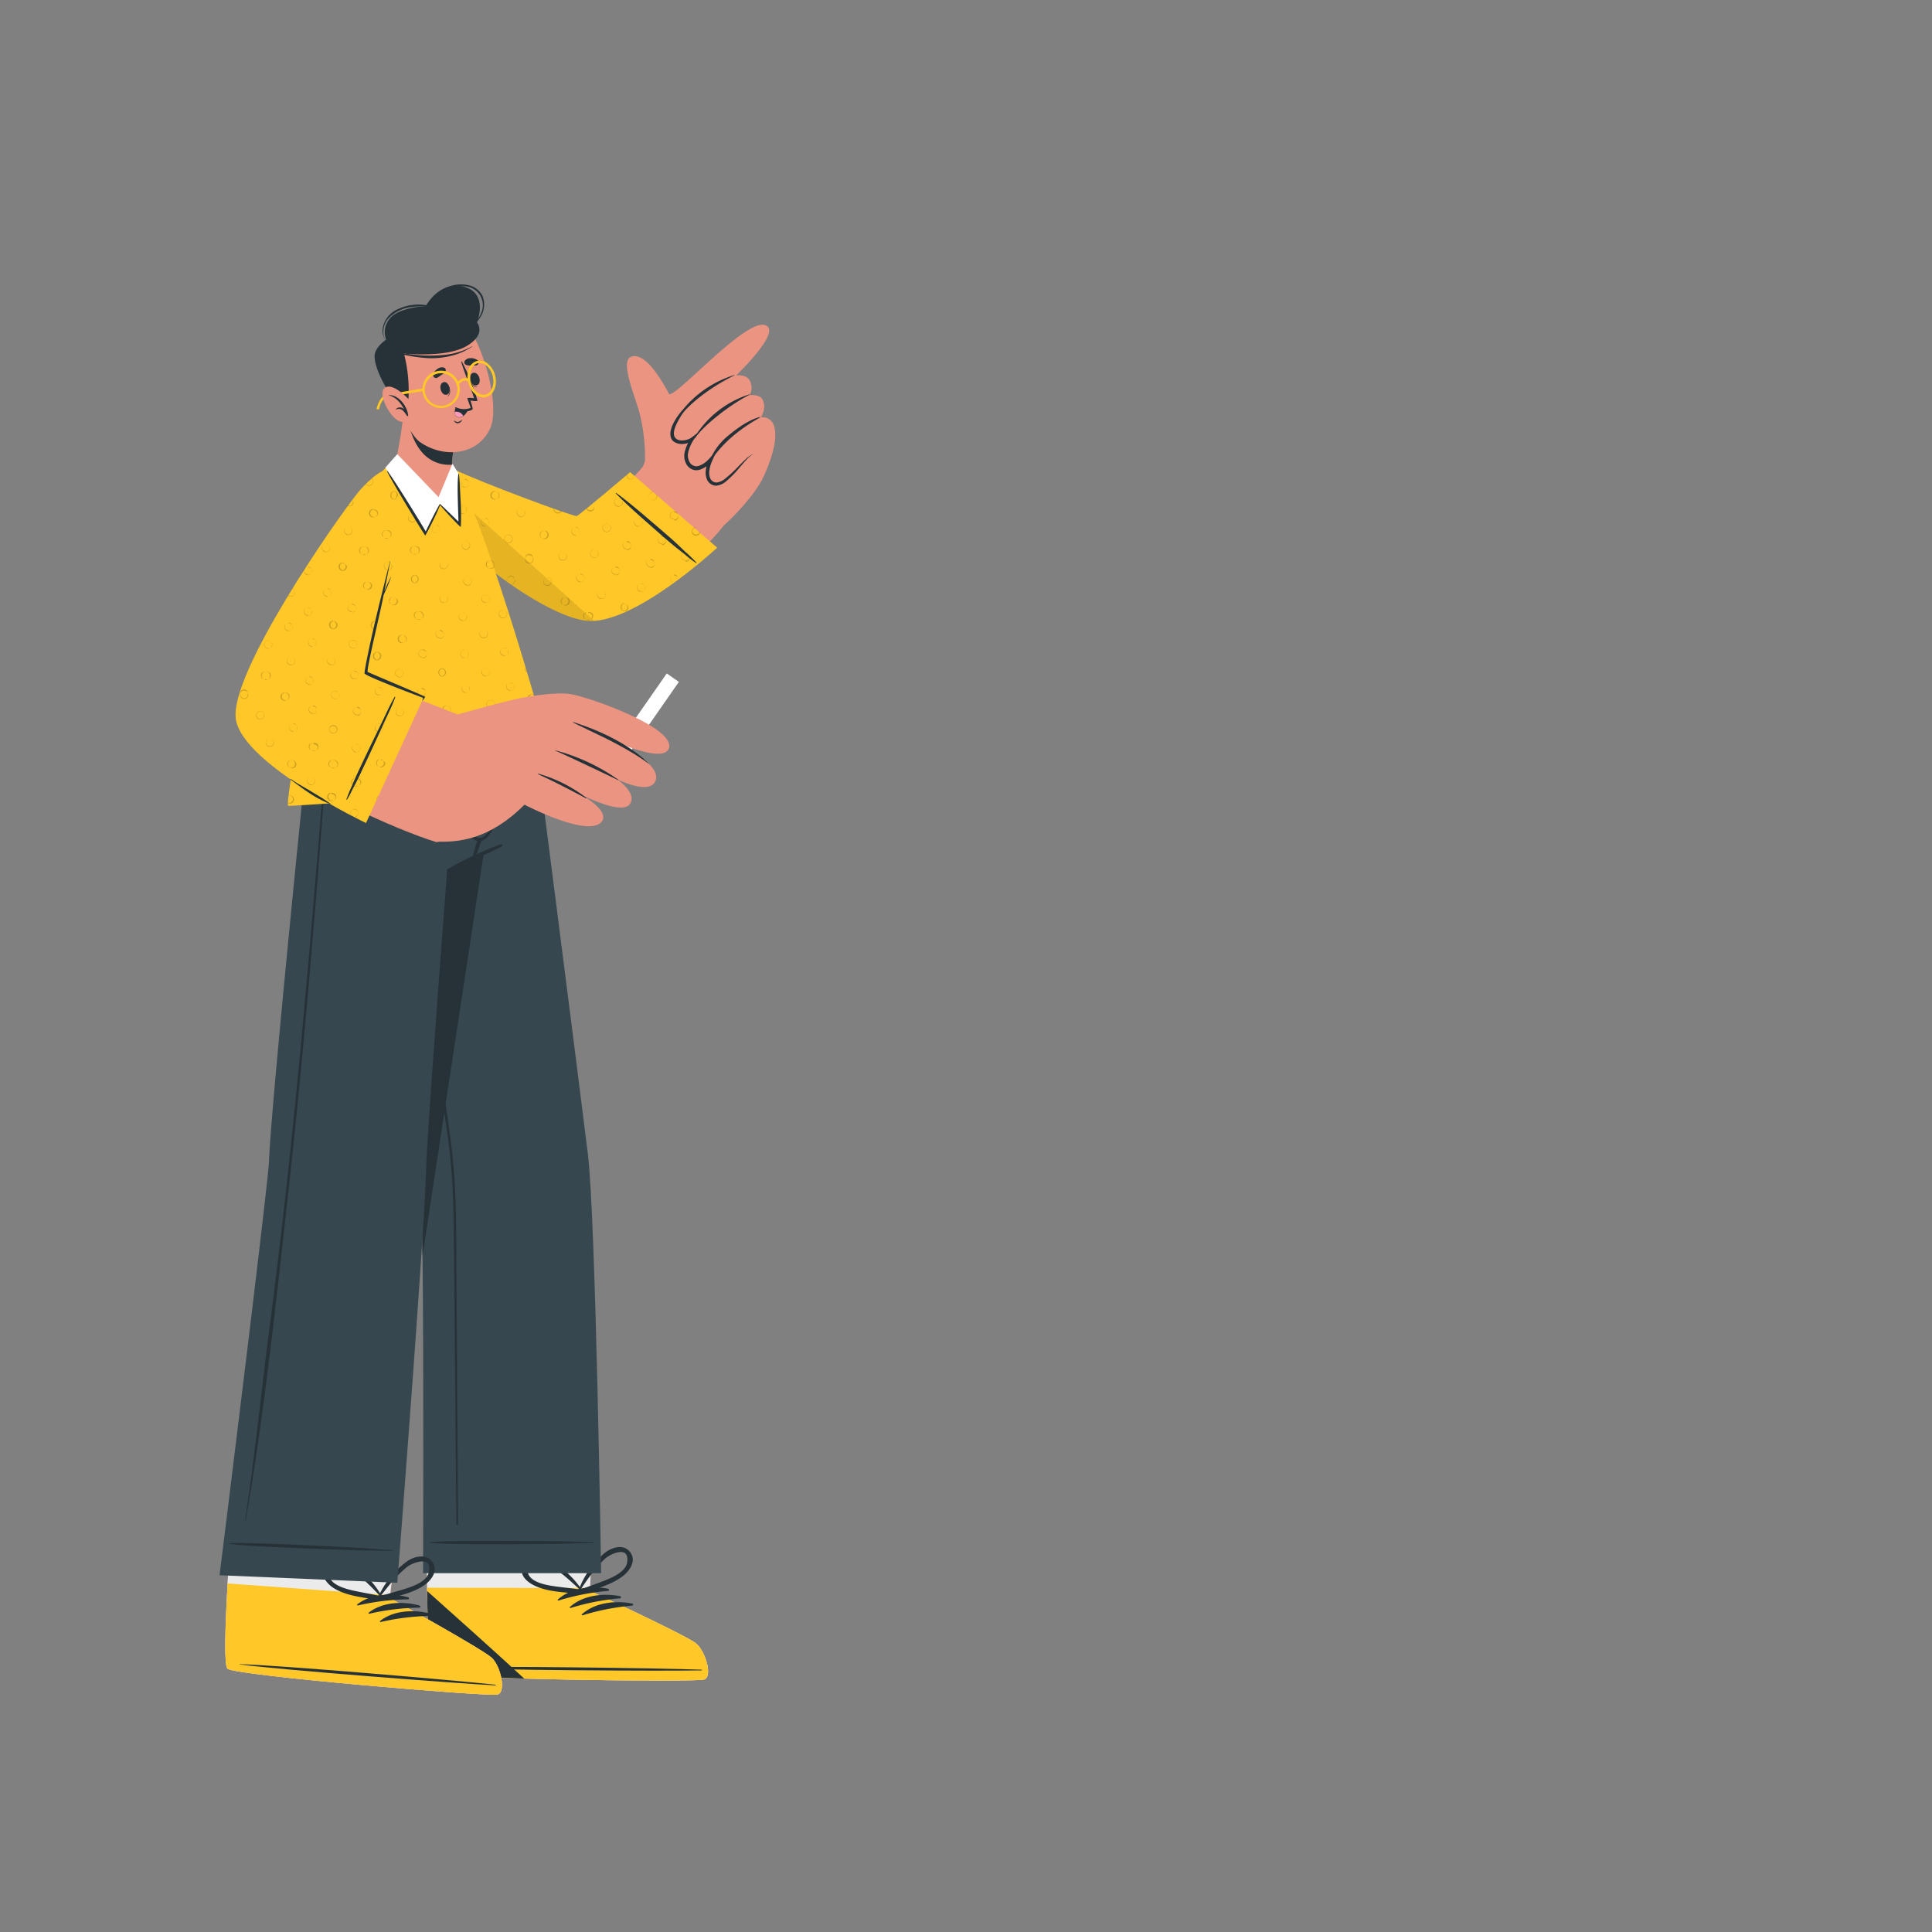 <?xml version="1.0" encoding="UTF-8"?> <svg xmlns="http://www.w3.org/2000/svg" viewBox="0 0 500 500"><rect x="0" y="0" width="500" height="500" fill="#808080" stroke="none"/> <g id="freepik--character-1--inject-3"> <path d="M182.22,434.66c-2.29.74-67.66-.11-70.12-1.72-.95-.6-1.38-10.13-1.57-21.66,0-.12,0-.24,0-.36,0-2.38-.07-4.83-.08-7.31,0-.34,0-.68,0-1-.09-16.64.17-33.91.17-33.91l43.73.44L153,402.71l0,1.33L152.7,411l0,.72s24.88,11.51,27.4,13.57S184.51,433.93,182.22,434.66Z" style="fill:#eb9481"></path> <path d="M182.22,434.66c-2.29.74-67.66-.11-70.12-1.72-.95-.6-1.38-10.13-1.57-21.66,0-.12,0-.24,0-.36,0-2.38-.07-4.83-.08-7.31,0-.34,0-.68,0-1l42.58.12,0,1.33L152.7,411l0,.72s24.88,11.51,27.4,13.57S184.51,433.93,182.22,434.66Z" style="fill:#ebebeb"></path> <path d="M182.22,434.66c-1.42.46-26.74.31-46.56-.25-12.38-.34-22.61-.85-23.56-1.47s-1.37-9.86-1.56-21.18c0-.16,0-.32,0-.48s0-.25,0-.37l42.17.08,0,.72s24.88,11.51,27.4,13.57S184.51,433.93,182.22,434.66Z" style="fill:#FFC727"></path> <path d="M181.51,432.11c-11-.41-55.48-1-66.4-.61-.09,0-.09.07,0,.07,10.91.65,55.38.92,66.4.73C181.74,432.29,181.75,432.12,181.51,432.11Z" style="fill:#263238"></path> <path d="M157.39,411.17c-4.32-.86-9.63-.27-13,2.78-.13.12,0,.3.18.26a61.06,61.06,0,0,1,12.79-2.49A.28.28,0,0,0,157.39,411.17Z" style="fill:#263238"></path> <path d="M160.5,413.1c-4.33-.87-9.64-.27-13,2.78-.13.12,0,.3.18.26a60.33,60.33,0,0,1,12.78-2.49A.28.28,0,0,0,160.5,413.1Z" style="fill:#263238"></path> <path d="M163.6,415c-4.32-.87-9.63-.27-13,2.77-.13.12,0,.3.18.26a61.71,61.71,0,0,1,12.79-2.49A.27.27,0,0,0,163.6,415Z" style="fill:#263238"></path> <path d="M163.15,401.79c-1.67-2.37-4.86-1.36-6.69.14a23.11,23.11,0,0,0-6.8,9.85.11.11,0,0,0,.1.15c0,.33.3.69.67.56,3.6-1.28,7.6-2.21,10.7-4.55C162.94,406.57,164.74,404,163.15,401.79Zm-7.66,7.64c-1.76.67-3.53,1.25-5.26,2a66.75,66.75,0,0,1,4.1-5.66,24.53,24.53,0,0,1,2.33-2.45c1.3-1.16,6.44-3.59,5.62,1.15C161.82,407.08,157.58,408.63,155.49,409.43Z" style="fill:#263238"></path> <path d="M138.65,410.5c3.56,1.57,7.66,1.55,11.46,2a.55.55,0,0,0,.53-.7.11.11,0,0,0,.06-.17,23.2,23.2,0,0,0-8.89-8c-2.12-1-5.46-1.29-6.54,1.4S136.58,409.59,138.65,410.5Zm-1.92-3.11c-1.89-4.43,3.67-3.25,5.21-2.42a25.93,25.93,0,0,1,2.83,1.85c1.89,1.38,3.55,3,5.29,4.56-1.85-.32-3.71-.47-5.57-.72C142.27,410.36,137.78,409.83,136.73,407.39Z" style="fill:#263238"></path> <path d="M135.66,434.41c-12.38-.34-22.61-.85-23.56-1.47s-1.37-9.86-1.56-21.18C115.62,416.29,128.23,427.54,135.66,434.41Z" style="fill:#263238"></path> <path d="M97.19,180.4S107,290.84,108.6,299.27c.37,1.92.6,12.36.75,25.78.34,29.28.14,82.08.14,82.08h46.08s-1.37-91.49-3.41-108.33-15.08-118.4-15.08-118.4Z" style="fill:#37474f"></path> <path d="M153.48,399.11c-7.19-.15-5.12-.21-12.31-.28-3.52,0-26.64-.24-29.93.31a.07.07,0,0,0,0,.14c3.29.55,26.41.35,29.93.31,7.19-.07,5.12-.12,12.31-.27A.11.11,0,1,0,153.48,399.11Z" style="fill:#263238"></path> <path d="M118.24,346.8q-.08-10-.14-20c0-6.48,0-13-.35-19.42-.62-13.1-3.28-26-5.17-38.92s-3.47-26-4.89-39c-1.6-14.6-3-29.21-4.52-43.82,0-.1-.16-.1-.15,0,2.17,26.09,4.59,52.16,8.2,78.09q1.35,9.67,2.94,19.31c1.08,6.5,2.15,13,2.66,19.58s.58,12.9.65,19.35q.11,10,.2,20c.14,14.83.29,37.66.43,52.5,0,.29.45.27.45,0C118.45,381.27,118.35,360,118.24,346.8Z" style="fill:#263238"></path> <path d="M87.48,180.4S107,290.84,108.6,299.27c.37,1.92.6,12.36.75,25.78v0l22-144.69Z" style="fill:#263238"></path> <path d="M128.72,438.56c-2.34.57-67.48-4.9-69.83-6.69-.9-.66-.66-10.2,0-21.72,0-.12,0-.24,0-.36.13-2.37.27-4.81.44-7.29,0-.34,0-.68.06-1C60.47,384.87,62,367.67,62,367.67l43.59,3.53-3.69,33.42-.15,1.32-.75,6.92-.08.71s24,13.25,26.37,15.48S131.06,438,128.72,438.56Z" style="fill:#eb9481"></path> <path d="M128.72,438.56c-2.34.57-67.48-4.9-69.83-6.69-.9-.66-.66-10.2,0-21.72,0-.12,0-.24,0-.36.13-2.37.27-4.81.44-7.29,0-.34,0-.68.06-1l42.47,3.14-.15,1.32-.75,6.92-.08.71s24,13.25,26.37,15.48S131.06,438,128.72,438.56Z" style="fill:#ebebeb"></path> <path d="M128.72,438.56c-2.34.57-67.48-4.9-69.83-6.69-.9-.66-.66-10.2,0-21.72,0-.12,0-.24,0-.36L101,412.86l-.08.71s24,13.25,26.37,15.48S131.06,438,128.72,438.56Z" style="fill:#FFC727"></path> <path d="M128.19,436c-11-1.2-55.27-5-66.19-5.32-.09,0-.09.06,0,.07,10.83,1.42,55.17,4.84,66.18,5.43C128.41,436.16,128.42,436,128.19,436Z" style="fill:#263238"></path> <path d="M105.61,413.37c-4.25-1.17-9.59-.95-13.15,1.85-.14.11,0,.3.16.27a61.14,61.14,0,0,1,12.93-1.58A.27.27,0,0,0,105.61,413.37Z" style="fill:#263238"></path> <path d="M108.57,415.51c-4.25-1.17-9.59-.95-13.15,1.85-.14.11,0,.3.16.27a61.13,61.13,0,0,1,12.93-1.57A.28.28,0,0,0,108.57,415.51Z" style="fill:#263238"></path> <path d="M111.54,417.65c-4.26-1.17-9.6-.95-13.16,1.85-.14.11,0,.31.16.27a61.13,61.13,0,0,1,12.93-1.57A.28.28,0,0,0,111.54,417.65Z" style="fill:#263238"></path> <path d="M112,404.42c-1.5-2.48-4.75-1.7-6.68-.33a23.09,23.09,0,0,0-7.48,9.33.11.11,0,0,0,.08.17.55.55,0,0,0,.64.6c3.68-1,7.74-1.66,11-3.78C111.47,409.17,113.44,406.76,112,404.42Zm-8.18,7.08c-1.8.54-3.61,1-5.39,1.61,1.47-1.82,2.85-3.69,4.49-5.36a25.7,25.7,0,0,1,2.5-2.28c1.38-1.06,6.68-3.12,5.52,1.55C110.32,409.6,106,410.84,103.84,411.5Z" style="fill:#263238"></path> <path d="M87,411.37c3.43,1.82,7.53,2.09,11.29,2.77a.53.53,0,0,0,.57-.65.12.12,0,0,0,.08-.17,23.22,23.22,0,0,0-8.3-8.63c-2-1.18-5.36-1.67-6.63.94C82.78,408.09,85,410.31,87,411.37Zm-1.69-3.24c-1.58-4.56,3.88-3,5.36-2.05a26.52,26.52,0,0,1,2.69,2.05,69.9,69.9,0,0,1,5,4.93c-1.83-.45-3.67-.74-5.51-1.12C90.58,411.48,86.15,410.64,85.28,408.13Z" style="fill:#263238"></path> <path d="M102.82,409.62l-46-1.95s12.57-101,12.8-107.22c.6-16.11,11.31-120.09,11.31-120.09h56.22s-3.55,24-9.61,39.22A71.13,71.13,0,0,0,115.74,225s-5.26,68.77-5.46,77.35C109.89,319.25,102.82,409.62,102.82,409.62Z" style="fill:#37474f"></path> <path d="M101.6,401.19c-7.18-.46-5.11-.43-12.29-.8-3.52-.19-26.61-1.37-29.92-1-.07,0-.08.13,0,.14,3.26.69,26.37,1.47,29.88,1.58,7.19.24,5.13.09,12.32.25A.11.11,0,0,0,101.6,401.19Z" style="fill:#263238"></path> <path d="M85,186.52c-2.09,26.19-4.23,52.38-6.63,78.54s-5.21,52.48-8.64,78.62c-1.91,14.61-4,35.18-6.3,49.73,0,.1.13.14.15,0,4.64-25.86,8.05-57.94,10.95-84.05s5.27-52.27,7.39-78.44c1.19-14.81,2.27-29.63,3.41-44.44C85.36,186.31,85,186.31,85,186.52Z" style="fill:#263238"></path> <path d="M129.51,218.54A87.83,87.83,0,0,0,115.74,225a.15.15,0,0,0,.13.28c4.64-2,9.37-3.89,13.89-6.14A.3.3,0,0,0,129.51,218.54Z" style="fill:#263238"></path> <path d="M131,186.71c0-.16-.3-.19-.3,0,0,5.51-.31,10.35-.77,15.5-.22,2.39-2.14,15.59-6.28,14.63-.7-.16-1-.85-1.16-1.89a16.52,16.52,0,0,1,.55-4.05c.46-2.77.83-5.54,1.07-8.33a76.21,76.21,0,0,0-.17-15.62.14.14,0,0,0-.27,0,142.68,142.68,0,0,1-1.26,21.57c-.52,3.43-2.25,8.6,1.34,9.13s6-8.12,6.47-10.49A79,79,0,0,0,131,186.71Z" style="fill:#263238"></path> <path d="M123.75,217.17a22.14,22.14,0,0,0-.94,2.74,6.45,6.45,0,0,0-.38,2.25c0,.14.21.16.28.06a7.83,7.83,0,0,0,1-2.19c.31-.85.65-1.69.94-2.54A.46.46,0,0,0,123.75,217.17Z" style="fill:#263238"></path> <path d="M105,191a7.53,7.53,0,0,0-.18-1.71.08.08,0,0,0-.16,0,6.68,6.68,0,0,0-.2,1.48c-.06.57-.13,1.14-.19,1.71a27.4,27.4,0,0,1-.61,3.45,12.27,12.27,0,0,1-3.16,5.68,16.48,16.48,0,0,1-5.35,3.52,59.08,59.08,0,0,1-6.87,2,.09.09,0,0,0,0,.17,19.75,19.75,0,0,0,7.43-1.46,15.85,15.85,0,0,0,5.58-3.56,12.42,12.42,0,0,0,3.26-5.85A17.53,17.53,0,0,0,105,193,15.7,15.7,0,0,0,105,191Z" style="fill:#263238"></path> <path d="M115,135.72c14.72,15.15,33.07,25.08,41.6,23.23,6.65-1.44,29.87-16.68,35.6-31.11,1.27-3.19-23.63-10.19-25-8.18-4,5.9-17.19,15.1-18.32,14.75-1.49-.46-18.2-7-31.35-12.39C101.68,115.46,106.94,127.43,115,135.72Z" style="fill:#eb9481"></path> <path d="M197.65,123.23c-2.19,5.15-10.8,13.92-13.69,15.24s-18.3-12.81-18-16.06,9-20,14-22.72S199.92,117.89,197.65,123.23Z" style="fill:#eb9481"></path> <path d="M166.92,119.29a46.41,46.41,0,0,0-1.68-13.39c-1.62-5.15-4.62-12.6-1.88-13.58,5.61-2,13.06,16.59,13.06,16.59s2,8.73-3.41,11.21A5.89,5.89,0,0,1,166.92,119.29Z" style="fill:#eb9481"></path> <path d="M173.06,105.4c1.8,2.36,3.64.76,3.64.76s-3.88,4.25-2.28,7.11,5.35,0,5.62-.2c-.2.22-3.67,4.22-1.76,6.93s5.32-.62,5.53-.84c-.12.28-1.71,3.93.2,5.66,3.29,3,7.62-6.26,11.05-7.34,0,0,2.48,5.6,2.59,5.75,0,0,4.3-8.7,2.59-13.23a3.1,3.1,0,0,0-3.31-2s1.69-2.65.26-4.83c-.74-1.11-3.18-.93-3.18-.93a3.88,3.88,0,0,0-.13-4c-1.11-1.48-3.39-1.06-3.39-1.06s10.51-10,8.26-12.56c-3.88-4.37-23,17.59-25.58,17.43C171.89,101.91,172.28,104.37,173.06,105.4Z" style="fill:#eb9481"></path> <path d="M190.12,97.12s0-.1,0-.08a27.65,27.65,0,0,0-13.58,9.22c-.1.14-.15,1,0,.82C179.73,103.29,185,99.64,190.12,97.12Z" style="fill:#263238"></path> <path d="M194.06,102.14c.05,0,0-.12-.05-.1a25.85,25.85,0,0,0-14.19,11c-.11.19,0,.46.12.26C182.32,109.84,189.43,104.39,194.06,102.14Z" style="fill:#263238"></path> <path d="M183.72,119.62c3.24-5.09,7.79-8.63,13-11.59.07,0,0-.13-.06-.12-2.93.76-6,3-8.32,4.94a15.92,15.92,0,0,0-4.78,6.65C183.5,119.61,183.65,119.73,183.72,119.62Z" style="fill:#263238"></path> <path d="M176.6,106.16c-.13.17.53.16.41.33-1.32,1.91-3.52,5.44-2.21,6.86,1,1.14,3.31.52,4.09-.06l1.94-1.46-1.32,2a10.09,10.09,0,0,0-1.32,2.94,3.54,3.54,0,0,0,.32,2.89,2,2,0,0,0,2.4.89,6.29,6.29,0,0,0,2.54-1.75l2-2.11-1.16,2.62a9.45,9.45,0,0,0-.68,2.29,3.88,3.88,0,0,0,.2,2.21,1.84,1.84,0,0,0,1.61,1.07,4.06,4.06,0,0,0,2.09-.88,32.4,32.4,0,0,0,3.67-3.39c.59-.6,1.19-1.2,1.81-1.77a6.11,6.11,0,0,1,2.11-1.41,6.42,6.42,0,0,0-1.94,1.57c-.58.61-1.12,1.26-1.67,1.9a27.38,27.38,0,0,1-3.57,3.66,4.67,4.67,0,0,1-2.47,1.13,2.59,2.59,0,0,1-2.43-1.48,4.68,4.68,0,0,1-.32-2.74,10.05,10.05,0,0,1,.71-2.56l.81.51a7.1,7.1,0,0,1-3,2.1,2.9,2.9,0,0,1-2,0,3.24,3.24,0,0,1-1.51-1.26,4.48,4.48,0,0,1-.4-3.66,10.88,10.88,0,0,1,1.5-3.22l.62.59c-1,.7-3.46,1.67-5.31.11C172,111.68,175.84,107,176.6,106.16Z" style="fill:#263238"></path> <path d="M163.08,122.19l22.52,19.55s-22.08,20.55-34.11,18.88-35.56-20.37-42.74-31.45c-6.22-9.59,1-11.37,8.5-7.79s31.26,12.4,32,12.17S163.08,122.19,163.08,122.19Z" style="fill:#FFC727"></path> <path d="M111.79,127.1a1.09,1.09,0,1,0,1.09,1.08A1.09,1.09,0,0,0,111.79,127.1Zm0,2.05a1,1,0,1,1,1-1A1,1,0,0,1,111.79,129.15Zm8.78,10.94a1.07,1.07,0,0,0-1.07,1l.11.09v0a1,1,0,1,1,1,1l.12.1h0a1.07,1.07,0,0,0,.9-1.06A1.09,1.09,0,0,0,120.57,140.09Zm-1-9.17a1.08,1.08,0,1,0,0,2.15,1.08,1.08,0,1,0,0-2.15Zm0,2a1,1,0,1,1,0-1.93,1,1,0,1,1,0,1.93Zm15.24-1.31a1.08,1.08,0,1,0,1.09,1.07A1.08,1.08,0,0,0,134.79,131.65Zm0,2a1,1,0,1,1,1-1A1,1,0,0,1,134.79,133.69Zm2.17,10a1.07,1.07,0,0,0-1.07,1.07A1.08,1.08,0,1,0,137,143.7Zm0,2a1,1,0,0,1-1-1,1,1,0,1,1,1.93,0A1,1,0,0,1,137,145.74Zm-11.45-11.5a1.08,1.08,0,1,0,1.07,1.08A1.08,1.08,0,0,0,125.51,134.24Zm0,2a1,1,0,1,1,1-1A1,1,0,0,1,125.51,136.29Zm1.48,8.86a1.07,1.07,0,0,0-1,1.48h0l.25.2a.91.91,0,0,1-.23-.62,1,1,0,0,1,1.93,0,1,1,0,0,1-1,1,.77.77,0,0,1-.37-.08,1.18,1.18,0,0,0,.21.18.44.44,0,0,0,.16,0,1.09,1.09,0,0,0,1.08-1.09A1.07,1.07,0,0,0,127,145.15Zm5.2,4.24a1.08,1.08,0,0,0-1.08,1.09h0a.38.38,0,0,1,.13.09.2.2,0,0,1,0-.1,1,1,0,1,1,1.93,0,1,1,0,0,1-.73.92l.12.09a1.08,1.08,0,0,0-.35-2.1Zm-11.9-25.23a1.08,1.08,0,1,0,1.07,1.07A1.07,1.07,0,0,0,120.29,124.16Zm0,2a1,1,0,1,1,1-1A1,1,0,0,1,120.29,126.2ZM106.58,122a.81.81,0,0,0,0,.11,1,1,0,0,1-.08,1.88.27.27,0,0,0,0,.12,1.07,1.07,0,0,0,.91-1.06A1.06,1.06,0,0,0,106.58,122Zm25,16.4a1.08,1.08,0,1,0,1.08,1.09A1.08,1.08,0,0,0,131.59,138.35Zm0,2.05a1,1,0,1,1,1-1A1,1,0,0,1,131.59,140.4Zm10.1,9a1.08,1.08,0,1,0,1.08,1.09A1.08,1.08,0,0,0,141.69,149.39Zm0,2a1,1,0,1,1,1-1A1,1,0,0,1,141.69,151.43Zm3.95-8.54a1.08,1.08,0,1,0,1.08,1.07A1.08,1.08,0,0,0,145.64,142.89Zm0,2a1,1,0,1,1,1-1A1,1,0,0,1,145.64,144.93Zm11.4-9.37a1.09,1.09,0,1,0,1.08,1.08A1.09,1.09,0,0,0,157,135.56Zm0,2.05a1,1,0,1,1,1-1A1,1,0,0,1,157,137.61Zm3-8.65a1.09,1.09,0,1,0,1.09,1.08A1.09,1.09,0,0,0,160.08,129Zm0,2a1,1,0,1,1,1-1A1,1,0,0,1,160.08,131Zm5.15,3.17a1.08,1.08,0,1,0,1.08,1.07A1.08,1.08,0,0,0,165.23,134.18Zm0,2a1,1,0,1,1,1-1A1,1,0,0,1,165.23,136.22Zm-1-13a.94.94,0,0,1-.94.85,1,1,0,0,1-1-1,.69.69,0,0,1,0-.25l-.15.13a.49.49,0,0,0,0,.12,1.08,1.08,0,0,0,2.14.21Zm5.83,5.06h0l-.15-.13a.91.91,0,0,1,.06.32,1,1,0,1,1-.78-.93l-.15-.14h0a1.08,1.08,0,1,0,1.07,1.07A.58.58,0,0,0,170.05,128.24Zm-23.63,26.39a1.08,1.08,0,1,0,1.08,1.08A1.07,1.07,0,0,0,146.42,154.63Zm0,2a1,1,0,1,1,0-1.93,1,1,0,0,1,0,1.93ZM128,127.1a1.09,1.09,0,1,0,1.08,1.08A1.08,1.08,0,0,0,128,127.1Zm0,2.05a1,1,0,0,1,0-1.94,1,1,0,1,1,0,1.94Zm12.93,8.18a1.08,1.08,0,1,0,1.07,1.08A1.09,1.09,0,0,0,140.94,137.33Zm0,2a1,1,0,1,1,0-1.94,1,1,0,0,1,0,1.94Zm12.86,2.91a1.08,1.08,0,1,0,1.08,1.08A1.09,1.09,0,0,0,153.8,142.29Zm0,2.05a1,1,0,1,1,1-1A1,1,0,0,1,153.8,144.34Zm1.8,8.55a1.08,1.08,0,0,0-1.07,1.09,1.07,1.07,0,0,0,1.07,1.07,1.08,1.08,0,1,0,0-2.16Zm0,2a1,1,0,1,1,1-1A1,1,0,0,1,155.6,154.93Zm10.33-3.85a1.08,1.08,0,1,0,1.08,1.08A1.08,1.08,0,0,0,165.93,151.08Zm0,2a1,1,0,1,1,1-1A1,1,0,0,1,165.93,153.12Zm-20.69-20.8a1,1,0,0,1-1.83-.41.65.65,0,0,1,0-.21l-.12,0a1,1,0,0,0,0,.25,1.07,1.07,0,0,0,1.07,1.07,1.09,1.09,0,0,0,1-.61Zm3.76,4.27a1.08,1.08,0,1,0,1.07,1.08A1.08,1.08,0,0,0,149,136.59Zm0,2a1,1,0,1,1,1-1A1,1,0,0,1,149,138.63Zm4.21-8.15a0,0,0,0,1,0,0l-.11.08a1,1,0,0,1,.65.91,1,1,0,0,1-1.91.11l-.1.09a1.06,1.06,0,0,0,1,.87,1.08,1.08,0,0,0,1.09-1.07A1.11,1.11,0,0,0,153.21,130.48Zm-3,18.16a1.08,1.08,0,1,0,1.07,1.07A1.08,1.08,0,0,0,150.2,148.64Zm0,2a1,1,0,1,1,1-1A1,1,0,0,1,150.2,150.68Zm11.39,5.6a1.09,1.09,0,0,0,0,2.17.38.38,0,0,0,.18,0h0a.85.85,0,0,0,.44-.2,1.13,1.13,0,0,0,.4-.85A1.08,1.08,0,0,0,161.59,156.28Zm0,2.05a1,1,0,0,1,0-1.94,1,1,0,0,1,0,1.94Zm-9.35.25a1.09,1.09,0,0,0-1.08,1.09,1.12,1.12,0,0,0,.62,1h0a1.42,1.42,0,0,0,.42.08.75.75,0,0,0,.26,0h0a1.06,1.06,0,0,0,.81-1A1.09,1.09,0,0,0,152.24,158.58Zm0,2a1,1,0,1,1,0-1.92,1,1,0,1,1,0,1.92Zm7.09-13.78a1.08,1.08,0,1,0,1.08,1.07A1.07,1.07,0,0,0,159.33,146.84Zm0,2a1,1,0,1,1,1-1A1,1,0,0,1,159.33,148.88Zm9-3.95a1.08,1.08,0,1,0,1.09,1.09A1.08,1.08,0,0,0,168.36,144.93Zm0,2a1,1,0,1,1,1-.95A1,1,0,0,1,168.36,147Zm-6.11-6.63a1.08,1.08,0,1,0,1.08,1.07A1.08,1.08,0,0,0,162.25,140.34Zm0,2a1,1,0,1,1,1-1A1,1,0,0,1,162.25,142.38Zm9.07-3.36a1.08,1.08,0,1,0,1.08,1.08A1.07,1.07,0,0,0,171.32,139Zm0,2a1,1,0,1,1,1-1A1,1,0,0,1,171.32,141.06Zm3.19,8a1.08,1.08,0,0,0-.46,2.05.32.32,0,0,0,.12-.08,1,1,0,1,1,1.3-.95l.11-.08A1.07,1.07,0,0,0,174.51,149Zm6.63-11.16a.13.13,0,0,1,0,.09,1,1,0,0,1-1.94,0,1,1,0,0,1,.92-1l-.11-.11a1.09,1.09,0,1,0,1.24,1.09Zm-6.63-5.22a1.09,1.09,0,1,0,1.08,1.09A1.09,1.09,0,0,0,174.51,132.66Zm0,2.06a1,1,0,1,1,1-1A1,1,0,0,1,174.51,134.72Zm2.92,8.59a1.08,1.08,0,1,0,1.08,1.09A1.09,1.09,0,0,0,177.43,143.31Zm0,2.05a1,1,0,1,1,1-1A1,1,0,0,1,177.43,145.36Z" style="fill:#050504;opacity:0.2"></path> <path d="M153.8,160.68a9.74,9.74,0,0,1-2.3-.06c-12-1.66-35.57-20.37-42.75-31.44-3.39-5.23-2.78-8.13-.31-9.12Z" style="opacity:0.1"></path> <path d="M180.25,145.63a24.73,24.73,0,0,0-2.37-2.32l-2.56-2.45c-1.65-1.55-3.39-3-5.12-4.5-3.51-3-7-6.07-10.73-8.79-.07-.06-.18,0-.11.11,3.17,3.26,6.64,6.25,10.06,9.26,1.7,1.5,3.4,3,5.16,4.44.88.71,1.78,1.4,2.67,2.11a28.28,28.28,0,0,0,2.9,2.23C180.22,145.76,180.31,145.69,180.25,145.63Z" style="fill:#263238"></path> <path d="M74.59,208.56c.17.17,69-4.54,69.63-5.29.8-1.06-20.08-74.57-27.81-83.28-1.65-1.86-6.68-2-10.88-1.22a18.81,18.81,0,0,0-3.22.9l-.1,0a7.71,7.71,0,0,0-2.32,1.34C88.77,131.31,81.19,164.94,79.58,175,76.9,191.55,74,208,74.59,208.56Z" style="fill:#FFC727"></path> <path d="M96.2,125.45a1,1,0,0,0,.37-.54C96.45,125.08,96.32,125.26,96.2,125.45Zm-2,16a1.08,1.08,0,1,0,1.08,1.09A1.09,1.09,0,0,0,94.18,141.43Zm0,2a1,1,0,1,1,0-1.92,1,1,0,1,1,0,1.92Zm1,7.1a1.08,1.08,0,1,0,1.08,1.07A1.08,1.08,0,0,0,95.2,150.57Zm0,2a1,1,0,1,1,0-1.93,1,1,0,0,1,0,1.93Zm-10.35-.17a.23.23,0,0,0,0,.11,1,1,0,0,1,.86.95,1,1,0,0,1-1,1,.92.92,0,0,1-.43-.11l0,.12a1,1,0,0,0,.46.1,1.08,1.08,0,0,0,1.08-1.08A1.06,1.06,0,0,0,84.85,152.44Zm11.71-20.51A1.09,1.09,0,1,0,97.64,133,1.09,1.09,0,0,0,96.56,131.93Zm0,2.06a1,1,0,0,1,0-1.94,1,1,0,1,1,0,1.94Zm3.87,11.57a1.08,1.08,0,1,0,1.07,1.08A1.08,1.08,0,0,0,100.43,145.56Zm0,2a1,1,0,1,1,.95-1A1,1,0,0,1,100.43,147.6Zm7.94,10.7a1.08,1.08,0,1,0,1.09,1.08A1.09,1.09,0,0,0,108.37,158.3Zm0,2a1,1,0,1,1,0-1.93,1,1,0,1,1,0,1.93ZM125.18,163a1.08,1.08,0,1,0,1.08,1.07A1.07,1.07,0,0,0,125.18,163Zm0,2a1,1,0,1,1,1-1A1,1,0,0,1,125.18,165ZM104,164.3a1.08,1.08,0,1,0,1.08,1.08A1.09,1.09,0,0,0,104,164.3Zm0,2a1,1,0,0,1,0-1.94,1,1,0,1,1,0,1.94Zm-12.28,7.43a1.08,1.08,0,1,0,1.07,1.09A1.08,1.08,0,0,0,91.68,173.78Zm0,2a1,1,0,1,1,1-.95A1,1,0,0,1,91.68,175.82Zm-10.73,7A1.08,1.08,0,1,0,82,183.86,1.07,1.07,0,0,0,81,182.79Zm0,2a1,1,0,1,1,1-1A1,1,0,0,1,81,184.83Zm17.13,2.53a1.09,1.09,0,1,0,1.07,1.09A1.09,1.09,0,0,0,98.08,187.36Zm0,2a1,1,0,1,1,1-1A1,1,0,0,1,98.08,189.41Zm13.71-62.31a1.09,1.09,0,1,0,1.09,1.08A1.09,1.09,0,0,0,111.79,127.1Zm0,2.05a1,1,0,1,1,1-1A1,1,0,0,1,111.79,129.15ZM106.71,133a1.08,1.08,0,1,0,0,2.16,1.08,1.08,0,0,0,0-2.16Zm0,2a1,1,0,1,1,1-1A1,1,0,0,1,106.71,135Zm8.15,10.14a1.08,1.08,0,0,0-1.08,1.07,1.08,1.08,0,1,0,2.16,0A1.08,1.08,0,0,0,114.86,145.15Zm0,2a1,1,0,1,1,1-1A1,1,0,0,1,114.86,147.19Zm10.81,6.73a1.08,1.08,0,1,0,1.07,1.07A1.07,1.07,0,0,0,125.67,153.92Zm0,2a1,1,0,1,1,1-1A1,1,0,0,1,125.67,156Zm-25.55-18.63a1.08,1.08,0,1,0,1.08,1.08A1.1,1.1,0,0,0,100.12,137.33Zm0,2a1,1,0,1,1,0-1.94,1,1,0,1,1,0,1.94Zm7.23,9.51a1.09,1.09,0,0,0,0,2.17,1.09,1.09,0,0,0,0-2.17Zm0,2.05a1,1,0,0,1,0-1.94,1,1,0,0,1,0,1.94Zm-10.3,10A1.09,1.09,0,1,0,98.13,162,1.09,1.09,0,0,0,97.05,160.92Zm0,2.05a1,1,0,1,1,1-1A1,1,0,0,1,97.05,163Zm-5.67,2.81a1.08,1.08,0,1,0,1.09,1.08A1.09,1.09,0,0,0,91.38,165.78Zm0,2.05a1,1,0,1,1,1-1A1,1,0,0,1,91.38,167.83Zm-11.25,7.38a1.13,1.13,0,0,0-.62.19c0,.06,0,.1,0,.16a1,1,0,0,1,1.61.72,1,1,0,0,1-1,1,.93.93,0,0,1-.83-.49.76.76,0,0,0,0,.16,1.05,1.05,0,0,0,.86.44,1.08,1.08,0,1,0,0-2.15ZM85.74,170a1.08,1.08,0,1,0,1.08,1.07A1.07,1.07,0,0,0,85.74,170Zm0,2a1,1,0,1,1,1-1A1,1,0,0,1,85.74,172.08Zm.51-11.37a1.09,1.09,0,1,0,1.09,1.09A1.09,1.09,0,0,0,86.25,160.71Zm0,2.06a1,1,0,0,1,0-1.94,1,1,0,0,1,0,1.94Zm11.83,15.15A1.08,1.08,0,1,0,99.15,179,1.08,1.08,0,0,0,98.08,177.92Zm0,2a1,1,0,1,1,1-1A1,1,0,0,1,98.08,180Zm-11.31-1A1.08,1.08,0,1,0,87.85,180,1.09,1.09,0,0,0,86.77,178.94Zm0,2.05a1,1,0,1,1,1-1A1,1,0,0,1,86.77,181Zm-.52,6.69a1.08,1.08,0,1,0,0,2.16,1.08,1.08,0,1,0,0-2.16Zm0,2a1,1,0,0,1-1-1,1,1,0,0,1,1.94,0A1,1,0,0,1,86.25,189.72ZM76,196.81s0,.08,0,.12a1,1,0,0,1-.29,1.85.5.5,0,0,0,0,.12,1.08,1.08,0,0,0,.33-2.09Zm10.25-.06a1.08,1.08,0,1,0,1.09,1.07A1.08,1.08,0,0,0,86.25,196.75Zm0,2a1,1,0,1,1,0-1.93,1,1,0,1,1,0,1.93Zm-11.22,7a1,1,0,0,0-.35.06.53.53,0,0,0,0,.12.9.9,0,0,1,.36-.08,1,1,0,0,1,0,1.94.92.92,0,0,1-.51-.15.29.29,0,0,0,0,.13A1,1,0,0,0,75,208a1.08,1.08,0,1,0,0-2.16Zm6.42-40.23a.59.59,0,0,0,0,.13.95.95,0,0,1-.37,1.6.43.43,0,0,1,0,.12,1.06,1.06,0,0,0,.41-1.85Zm9.64-9.12a1.08,1.08,0,1,0,1.08,1.07A1.08,1.08,0,0,0,91.09,156.46Zm0,2a1,1,0,1,1,1-1A1,1,0,0,1,91.09,158.5Zm-2.37-12.7a1.09,1.09,0,1,0,1.08,1.08A1.08,1.08,0,0,0,88.72,145.8Zm0,2a1,1,0,0,1,0-1.94,1,1,0,0,1,0,1.94ZM114.8,119v0a1,1,0,0,1-1.92,0,1,1,0,0,1,.13-.51l-.11,0a1,1,0,0,0-.14.53,1.08,1.08,0,0,0,2.16,0Zm5.77,21.12a1.08,1.08,0,1,0,1.09,1.08A1.09,1.09,0,0,0,120.57,140.09Zm0,2a1,1,0,1,1,1-1A1,1,0,0,1,120.57,142.14Zm-5.71,11.78a1.08,1.08,0,1,0,1.08,1.07A1.08,1.08,0,0,0,114.86,153.92Zm0,2a1,1,0,1,1,1-1A1,1,0,0,1,114.86,156ZM97.59,168.71a1.08,1.08,0,1,0,1.08,1.08A1.09,1.09,0,0,0,97.59,168.71Zm0,2a1,1,0,0,1,0-1.94,1,1,0,0,1,0,1.94Zm5.78,2.39a1.09,1.09,0,1,0,1.08,1.09A1.1,1.1,0,0,0,103.37,173.15Zm0,2.06a1,1,0,1,1,1-1A1,1,0,0,1,103.37,175.21Zm22.3-2.33a1.08,1.08,0,1,0,1.07,1.08A1.08,1.08,0,0,0,125.67,172.88Zm0,2a1,1,0,1,1,1-1A1,1,0,0,1,125.67,174.92Zm12.84,6.23a1,1,0,0,1-.91.66,1,1,0,0,1,0-1.94.9.9,0,0,1,.6.22c0-.06,0-.11,0-.16a0,0,0,0,0,0,0,1,1,0,0,0-.55-.16,1.08,1.08,0,1,0,0,2.15,1.07,1.07,0,0,0,1-.59A1.54,1.54,0,0,1,138.51,181.15Zm-4.15,12.5a1.08,1.08,0,1,0,1.08,1.08A1.09,1.09,0,0,0,134.36,193.65Zm0,2a1,1,0,1,1,1-1A1,1,0,0,1,134.36,195.7Zm2,6.21a1.08,1.08,0,1,0,1.08,1.09A1.08,1.08,0,0,0,136.4,201.91Zm0,2a1,1,0,1,1,1-.95A1,1,0,0,1,136.4,204Zm4.77-7.83a1.09,1.09,0,1,0,1.08,1.08A1.07,1.07,0,0,0,141.17,196.12Zm0,2a1,1,0,0,1,0-1.94,1,1,0,0,1,0,1.94Zm-26.71-25a1.09,1.09,0,0,0,0,2.17,1.09,1.09,0,0,0,0-2.17Zm0,2.06a1,1,0,0,1,0-1.94,1,1,0,0,1,0,1.94Zm1,7.58a1.08,1.08,0,0,0,0,2.15,1.08,1.08,0,1,0,0-2.15Zm0,2a1,1,0,0,1,0-1.93,1,1,0,1,1,0,1.93Zm.41,6.77a1.08,1.08,0,1,0,0,2.16,1.08,1.08,0,0,0,0-2.16Zm0,2.05a1,1,0,1,1,1-1A1,1,0,0,1,115.89,193.65Zm-2-30.37a1.08,1.08,0,1,0,1.08,1.07A1.07,1.07,0,0,0,113.84,163.28Zm0,2a1,1,0,1,1,1-1A1,1,0,0,1,113.84,165.32Zm-4.44,3a1.08,1.08,0,1,0,1.07,1.08A1.08,1.08,0,0,0,109.4,168.31Zm0,2.05a1,1,0,1,1,1-1A1,1,0,0,1,109.4,170.36Zm-.27,7.94a1.08,1.08,0,1,0,1.07,1.08A1.08,1.08,0,0,0,109.13,178.3Zm0,2a1,1,0,1,1,1-1A1,1,0,0,1,109.13,180.35Zm-16.72,2.86a1.08,1.08,0,1,0,1.07,1.07A1.07,1.07,0,0,0,92.41,183.21Zm0,2a1,1,0,1,1,1-1A1,1,0,0,1,92.41,185.25Zm6.2,11.5a1.08,1.08,0,1,0,1.08,1.07A1.08,1.08,0,0,0,98.61,196.75Zm0,2a1,1,0,1,1,0-1.93,1,1,0,0,1,0,1.93Zm-12.87,6.73a1.08,1.08,0,1,0,1.08,1.07A1.06,1.06,0,0,0,85.74,205.52Zm0,2a1,1,0,0,1,0-1.93,1,1,0,1,1,0,1.93Zm18.8-5.91a1.08,1.08,0,0,0,0,2.15,1.08,1.08,0,1,0,0-2.15Zm0,2a1,1,0,1,1,1-1A1,1,0,0,1,104.54,203.69Zm6.34,2.12a1.06,1.06,0,0,0-.82.39h.16a.92.92,0,0,1,1.22-.09h.15A1,1,0,0,0,110.88,205.81ZM81.16,192.63a1.08,1.08,0,1,0,1.08,1.07A1.08,1.08,0,0,0,81.16,192.63Zm0,2a1,1,0,1,1,0-1.93,1,1,0,1,1,0,1.93ZM80.51,201a1.08,1.08,0,1,0,1.08,1.08A1.08,1.08,0,0,0,80.51,201Zm0,2a1,1,0,1,1,1-1A1,1,0,0,1,80.51,203.05Zm29.35-15.69a1.09,1.09,0,1,0,1.08,1.09A1.08,1.08,0,0,0,109.86,187.36Zm0,2a1,1,0,0,1,0-1.93,1,1,0,1,1,0,1.93ZM105,192.13a1.08,1.08,0,1,0,1.07,1.07A1.07,1.07,0,0,0,105,192.13Zm0,2a1,1,0,1,1,1-1A1,1,0,0,1,105,194.17Zm-6.55,11.64a1.07,1.07,0,0,0-1.08,1.07,1.64,1.64,0,0,0,0,.22h.12a.76.76,0,0,1,0-.21,1,1,0,1,1,1.93,0,.15.15,0,0,1,0,.07h.11a.15.15,0,0,0,0-.07A1.07,1.07,0,0,0,98.44,205.81Zm18.86-4.42a1.08,1.08,0,0,0,0,2.15,1.08,1.08,0,1,0,0-2.15Zm0,2a1,1,0,1,1,1-1A1,1,0,0,1,117.3,203.43Zm6.87,1.06a1.07,1.07,0,0,0-1,.74h.12a1,1,0,0,1,.9-.63,1,1,0,0,1,.83.49h.12A1.06,1.06,0,0,0,124.17,204.49Zm-4.62-73.57a1.08,1.08,0,1,0,0,2.15,1.08,1.08,0,1,0,0-2.15Zm0,2a1,1,0,1,1,0-1.93,1,1,0,1,1,0,1.93Zm-12.2,8.47a1.08,1.08,0,1,0,1.08,1.09A1.08,1.08,0,0,0,107.35,141.43Zm0,2a1,1,0,1,1,0-1.92,1,1,0,1,1,0,1.92Zm20.42,3.32a1,1,0,0,1-.78.4,1,1,0,1,1,0-1.93.87.87,0,0,1,.28.05c0-.05,0-.09,0-.14l-.23,0a1.08,1.08,0,0,0-1.08,1.07,1.1,1.1,0,0,0,1.08,1.09,1,1,0,0,0,.82-.39A.5.5,0,0,0,127.77,146.79Zm-25.85,7.86a1.08,1.08,0,1,0,1.07,1.08A1.08,1.08,0,0,0,101.92,154.65Zm0,2a1,1,0,1,1,0-1.94,1,1,0,0,1,0,1.94Zm0-29.6a1.09,1.09,0,1,0,1.07,1.08A1.08,1.08,0,0,0,101.92,127.1Zm0,2.05a1,1,0,0,1,0-1.94,1,1,0,0,1,0,1.94Zm-.26-9.2a.21.21,0,0,0-.1.06,1,1,0,0,1,0,.19,1,1,0,0,1-1,1A.92.92,0,0,1,100,121l-.1.07a1.06,1.06,0,0,0,.69.25,1.08,1.08,0,0,0,1.08-1.07A1,1,0,0,0,101.66,120ZM90.45,136.38a.61.61,0,0,0,0,.12.93.93,0,0,1,.63.89,1,1,0,0,1-1,1,.89.89,0,0,1-.39-.09.42.42,0,0,0,0,.12,1.22,1.22,0,0,0,.43.09,1.08,1.08,0,0,0,.39-2.09Zm29.44-10.27a1,1,0,0,1-.57-.88.58.58,0,0,1,.05-.26,1.18,1.18,0,0,1-.08-.16,1.16,1.16,0,0,0-.08.42,1.07,1.07,0,0,0,.75,1A1.07,1.07,0,0,0,119.89,126.11Zm-13.56-4.2a1.08,1.08,0,1,0,0,2.16,1.08,1.08,0,0,0,0-2.16Zm0,2a1,1,0,1,1,1-1A1,1,0,0,1,106.33,124Zm6.49,12a1.08,1.08,0,0,0-1.08,1.08,1.08,1.08,0,0,0,2.15,0A1.08,1.08,0,0,0,112.82,136Zm0,2a1,1,0,1,1,1-1A1,1,0,0,1,112.82,138ZM121,149.39a1.08,1.08,0,1,0,1.07,1.09A1.08,1.08,0,0,0,121,149.39Zm0,2a1,1,0,1,1,1-1A1,1,0,0,1,121,151.43Zm9.18,6.42a1.09,1.09,0,1,0,1.08,1.09A1.09,1.09,0,0,0,130.22,157.85Zm0,2.05a1,1,0,1,1,1-1A1,1,0,0,1,130.22,159.9Zm6.16,14a1,1,0,0,1-.3-.7.45.45,0,0,1,0-.2h0a.7.7,0,0,1-.06-.19.9.9,0,0,0-.09.4,1,1,0,0,0,.47.89Zm-16.54-15.33a1.08,1.08,0,1,0,1.09,1.09A1.09,1.09,0,0,0,119.84,158.58Zm0,2a1,1,0,1,1,1-1A1,1,0,0,1,119.84,160.62Zm.4,7.69a1.08,1.08,0,1,0,1.09,1.08A1.09,1.09,0,0,0,120.24,168.31Zm0,2.05a1,1,0,1,1,1-1A1,1,0,0,1,120.24,170.36Zm10.32-2.68a1.09,1.09,0,1,0,1.09,1.08A1.08,1.08,0,0,0,130.56,167.68Zm0,2a1,1,0,1,1,1-1A1,1,0,0,1,130.56,169.73Zm-10,7.55a1.08,1.08,0,1,0,0,2.16,1.08,1.08,0,1,0,0-2.16Zm0,2a1,1,0,1,1,1-1A1,1,0,0,1,120.57,179.32Zm-17.2,3.89a1.08,1.08,0,0,0,0,2.16,1.08,1.08,0,1,0,0-2.16Zm0,2a1,1,0,1,1,1-1A1,1,0,0,1,103.37,185.25Zm-11.26,7.38a1.08,1.08,0,1,0,1.08,1.07A1.07,1.07,0,0,0,92.11,192.63Zm0,2a1,1,0,1,1,1-1A1,1,0,0,1,92.11,194.67Zm0,6.84a1.08,1.08,0,1,0,1.08,1.07A1.07,1.07,0,0,0,92.11,201.51Zm0,2a1,1,0,1,1,0-1.92,1,1,0,1,1,0,1.92ZM127,181.16a1.09,1.09,0,1,0,1.08,1.08A1.09,1.09,0,0,0,127,181.16Zm0,2.05a1,1,0,1,1,1-1A1,1,0,0,1,127,183.21Zm12.65,4.85a1.08,1.08,0,1,0,1.08,1.08A1.08,1.08,0,0,0,139.64,188.06Zm0,2.05a1,1,0,1,1,1-1A1,1,0,0,1,139.64,190.11Zm-11.63.47a1.08,1.08,0,1,0,1.08,1.08A1.08,1.08,0,0,0,128,190.58Zm0,2a1,1,0,0,1,0-1.94,1,1,0,1,1,0,1.94Zm-5.73-5.6a1.09,1.09,0,0,0,0,2.17,1.09,1.09,0,1,0,0-2.17Zm0,2.05a1,1,0,1,1,1-1A1,1,0,0,1,122.28,189.08Zm-11.4,7.67a1.08,1.08,0,1,0,1.09,1.07A1.08,1.08,0,0,0,110.88,196.75Zm0,2a1,1,0,1,1,0-1.93,1,1,0,1,1,0,1.93Zm21.18-22.1a1.08,1.08,0,0,0-1.08,1.08,1.08,1.08,0,0,0,2.16,0A1.09,1.09,0,0,0,132.06,176.69Zm0,2a1,1,0,1,1,1-1A1,1,0,0,1,132.06,178.73Zm1.27,6.59a1.08,1.08,0,1,0,1.09,1.08A1.08,1.08,0,0,0,133.33,185.32Zm0,2a1,1,0,1,1,1-1A1,1,0,0,1,133.33,187.36Zm-11.05,8.36a1.08,1.08,0,1,0,1.09,1.08A1.07,1.07,0,0,0,122.28,195.72Zm0,2a1,1,0,0,1,0-1.93,1,1,0,1,1,0,1.93Zm7,1.19a1.08,1.08,0,1,0,1.07,1.07A1.08,1.08,0,0,0,129.3,199Zm0,2a1,1,0,1,1,1-1A1,1,0,0,1,129.3,201Z" style="fill:#030402;opacity:0.2"></path> <rect x="147.68" y="187.29" width="33.65" height="3.82" transform="translate(-84.77 216.03) rotate(-55.14)" style="fill:#fff"></rect> <path d="M94.77,125.77C83,141.05,56.22,181.4,63.36,189.66c11.74,13.58,40.48,25.54,49.45,28.23,3.88,1.16,17.65-27,14-29.37-4.38-2.77-33.3-12.17-33.14-14.81.08-1.5,3.88-17.64,7-33.72C104.17,121.35,98.8,120.54,94.77,125.77Z" style="fill:#eb9481"></path> <path d="M112.7,186.55s11.8-3.46,19.62-5.36c4.37-1.06,12-2.21,15.58-1.52,5.33,1,27,8.74,25.21,14-1.59,4.79-19.34-4.2-19.34-4.2s18.71,7.48,15.74,12.89-21.68-7.4-21.68-7.4,19,8.12,15.11,13.21c-3,3.85-20.58-6.81-20.58-6.81s16.33,7.1,13.43,11.19c-3.21,4.52-20.06-4.3-20.06-4.3-9.12,9.16-17.21,9.79-23,9.55C111.31,217.77,112.7,186.55,112.7,186.55Z" style="fill:#eb9481"></path> <path d="M148.34,186.87c14.2,4.46,19.8,11,19.62,10.86-4.35-3.4-12-7.08-14.14-8.07S150.45,188,148.3,187C148.25,186.93,148.29,186.86,148.34,186.87Z" style="fill:#263238"></path> <path d="M143.74,194.19A50.81,50.81,0,0,1,160,201.78c.18.15.08.19-.13.08-2.7-1.34-13.41-6.4-16.16-7.6C143.66,194.24,143.69,194.18,143.74,194.19Z" style="fill:#263238"></path> <path d="M139.34,200.23a37.45,37.45,0,0,1,12.41,6.24c.19.14,0,.2-.18.09-4.09-2.16-7.28-3.88-12.28-6.18C139.21,200.34,139.25,200.19,139.34,200.23Z" style="fill:#263238"></path> <path d="M109.59,180.66,94.72,213s-31.45-15-33.64-26.62,26.23-52.37,31.64-59c1.54-1.88,5.72-6.16,7.76-5.66,2.29.55,2.07,3.93,2,11.73-.16,10.4-8.26,39-7.64,40.18S109.59,180.66,109.59,180.66Z" style="fill:#FFC727"></path> <path d="M96.21,123.75s-.06.07-.09.08a.93.93,0,0,1,.38.77,1,1,0,0,1-1,1,1,1,0,0,1-.81-.44l-.09.09a1.09,1.09,0,0,0,.9.46,1.06,1.06,0,0,0,1.07-1.07A1.09,1.09,0,0,0,96.21,123.75Zm-2,17.68a1.08,1.08,0,1,0,1.08,1.09A1.09,1.09,0,0,0,94.18,141.43Zm0,2a1,1,0,1,1,0-1.92,1,1,0,1,1,0,1.92Zm-9.85-2.7a1.08,1.08,0,1,0,1.08,1.08A1.09,1.09,0,0,0,84.33,140.77Zm0,2a1,1,0,1,1,1-1A1,1,0,0,1,84.33,142.81Zm10.87,7.76a1.08,1.08,0,1,0,1.08,1.07A1.08,1.08,0,0,0,95.2,150.57Zm0,2a1,1,0,1,1,0-1.93,1,1,0,0,1,0,1.93Zm-10.48-.18a1.08,1.08,0,1,0,1.08,1.07A1.07,1.07,0,0,0,84.72,152.43Zm0,2a1,1,0,1,1,1-1A1,1,0,0,1,84.72,154.47Zm-5-7.64a1.08,1.08,0,1,0,1.08,1.08A1.07,1.07,0,0,0,79.73,146.83Zm0,2a1,1,0,1,1,1-1A1,1,0,0,1,79.73,148.87Zm16.83-16.94A1.09,1.09,0,1,0,97.64,133,1.09,1.09,0,0,0,96.56,131.93Zm0,2.06a1,1,0,0,1,0-1.94,1,1,0,1,1,0,1.94Zm3.87,11.57a1.08,1.08,0,0,0-1.09,1.08,1.06,1.06,0,0,0,1,1.06.45.45,0,0,0,0-.11,1,1,0,0,1-.9-1,1,1,0,0,1,1-1,1.07,1.07,0,0,1,.3.06.35.35,0,0,1,0-.11A1,1,0,0,0,100.43,145.56Zm-8.75,28.22a1.08,1.08,0,1,0,1.07,1.09A1.08,1.08,0,0,0,91.68,173.78Zm0,2a1,1,0,1,1,1-.95A1,1,0,0,1,91.68,175.82Zm-10.73,7A1.08,1.08,0,1,0,82,183.86,1.07,1.07,0,0,0,81,182.79Zm0,2a1,1,0,1,1,1-1A1,1,0,0,1,81,184.83ZM68.81,173.78a1.08,1.08,0,1,0,1.08,1.09A1.07,1.07,0,0,0,68.81,173.78Zm0,2a1,1,0,1,1,0-1.92,1,1,0,1,1,0,1.92ZM75.32,170a1.08,1.08,0,0,0,0,2.16,1.08,1.08,0,1,0,0-2.16Zm0,2a1,1,0,1,1,1-1A1,1,0,0,1,75.32,172.08Zm22.76,15.28a1.09,1.09,0,1,0,1.07,1.09A1.09,1.09,0,0,0,98.08,187.36Zm0,2a1,1,0,1,1,1-1A1,1,0,0,1,98.08,189.41Zm2-52.08a1.08,1.08,0,1,0,1.08,1.08A1.1,1.1,0,0,0,100.12,137.33Zm0,2a1,1,0,1,1,0-1.94,1,1,0,1,1,0,1.94Zm-3.07,21.54a1.08,1.08,0,0,0-.16,2.15s0-.06,0-.11a1,1,0,0,1,.14-1.93,1,1,0,0,1,.31.06.36.36,0,0,1,0-.11A.92.92,0,0,0,97.05,160.92Zm-5.67,4.86a1.08,1.08,0,1,0,1.09,1.08A1.09,1.09,0,0,0,91.38,165.78Zm0,2.05a1,1,0,1,1,1-1A1,1,0,0,1,91.38,167.83Zm-11.25,7.38a1.08,1.08,0,1,0,1.08,1.07A1.07,1.07,0,0,0,80.13,175.21Zm0,2a1,1,0,1,1,1-1A1,1,0,0,1,80.13,177.25ZM85.74,170a1.08,1.08,0,1,0,1.08,1.07A1.07,1.07,0,0,0,85.74,170Zm0,2a1,1,0,1,1,1-1A1,1,0,0,1,85.74,172.08Zm.51-11.37a1.09,1.09,0,1,0,1.09,1.09A1.09,1.09,0,0,0,86.25,160.71Zm0,2.06a1,1,0,0,1,0-1.94,1,1,0,0,1,0,1.94Zm-6.52-5.5a1.09,1.09,0,1,0,1.08,1.08A1.08,1.08,0,0,0,79.73,157.27Zm0,2a1,1,0,1,1,1-1A1,1,0,0,1,79.73,159.32Zm18.35,18.6A1.08,1.08,0,1,0,99.15,179,1.08,1.08,0,0,0,98.08,177.92Zm0,2a1,1,0,1,1,1-1A1,1,0,0,1,98.08,180Zm-11.31-1A1.08,1.08,0,1,0,87.85,180,1.09,1.09,0,0,0,86.77,178.94Zm0,2.05a1,1,0,1,1,1-1A1,1,0,0,1,86.77,181Zm-10.89,6.37A1.09,1.09,0,1,0,77,188.45,1.09,1.09,0,0,0,75.88,187.36Zm0,2a1,1,0,1,1,1-1A1,1,0,0,1,75.88,189.41ZM67.35,184a1.09,1.09,0,1,0,1.07,1.09A1.09,1.09,0,0,0,67.35,184Zm0,2.06a1,1,0,1,1,1-1A1,1,0,0,1,67.35,186.09Zm18.9,1.59a1.08,1.08,0,1,0,0,2.16,1.08,1.08,0,1,0,0-2.16Zm0,2a1,1,0,0,1-1-1,1,1,0,0,1,1.94,0A1,1,0,0,1,86.25,189.72Zm-12.6-10.44a1.08,1.08,0,1,0,1.09,1.08A1.08,1.08,0,0,0,73.65,179.28Zm0,2a1,1,0,0,1,0-1.93,1,1,0,1,1,0,1.93ZM63.2,178.71a1.08,1.08,0,1,0,1.07,1.07A1.08,1.08,0,0,0,63.2,178.71Zm0,2a1,1,0,0,1-1-1,1,1,0,1,1,1.92,0A1,1,0,0,1,63.2,180.75Zm6.19-15a1.08,1.08,0,1,0,1.08,1.08A1.09,1.09,0,0,0,69.39,165.78Zm0,2.05a1,1,0,1,1,1-1A1,1,0,0,1,69.39,167.83Zm6.24,28.92a1.08,1.08,0,1,0,1.08,1.07A1.08,1.08,0,0,0,75.63,196.75Zm0,2a1,1,0,1,1,0-1.93,1,1,0,0,1,0,1.93Zm10.62-2a1.08,1.08,0,1,0,1.09,1.07A1.08,1.08,0,0,0,86.25,196.75Zm0,2a1,1,0,1,1,0-1.93,1,1,0,1,1,0,1.93Zm-5.49-33.47a1.08,1.08,0,1,0,1.08,1.08A1.08,1.08,0,0,0,80.76,165.32Zm0,2a1,1,0,1,1,1-1A1,1,0,0,1,80.76,167.36Zm-6.08-6.06a1.08,1.08,0,1,0,1.08,1.08A1.09,1.09,0,0,0,74.68,161.3Zm0,2a1,1,0,1,1,1-1A1,1,0,0,1,74.68,163.35Zm.9-10.89a.27.27,0,0,1-.06.1,1,1,0,0,1,.77.94,1,1,0,0,1-1,1,1,1,0,0,1-.74-.36.3.3,0,0,0-.06.11,1.06,1.06,0,0,0,.8.36,1.08,1.08,0,0,0,.26-2.12Zm15.51,4a1.08,1.08,0,1,0,1.08,1.07A1.08,1.08,0,0,0,91.09,156.46Zm0,2a1,1,0,1,1,1-1A1,1,0,0,1,91.09,158.5Zm-2.37-12.7a1.09,1.09,0,1,0,1.08,1.08A1.08,1.08,0,0,0,88.72,145.8Zm0,2a1,1,0,0,1,0-1.94,1,1,0,0,1,0,1.94Zm2.39-18.46a.71.71,0,0,1-.07.09,1,1,0,0,1-.61,1.71.88.88,0,0,1-.53-.16.61.61,0,0,1-.07.1,1.11,1.11,0,0,0,.6.18,1.09,1.09,0,0,0,1.08-1.09A1.1,1.1,0,0,0,91.11,129.39Zm17.24,50.73a1,1,0,0,0,.78.34C108.92,180.37,108.66,180.27,108.35,180.12Zm-15.94,3.09a1.08,1.08,0,1,0,1.07,1.07A1.07,1.07,0,0,0,92.41,183.21Zm0,2a1,1,0,1,1,1-1A1,1,0,0,1,92.41,185.25Zm6.2,11.5a1.08,1.08,0,1,0,1.08,1.07A1.08,1.08,0,0,0,98.61,196.75Zm0,2a1,1,0,1,1,0-1.93,1,1,0,0,1,0,1.93Zm-12.87,6.73a1.08,1.08,0,1,0,1.08,1.07A1.06,1.06,0,0,0,85.74,205.52Zm0,2a1,1,0,0,1,0-1.93,1,1,0,1,1,0,1.93Zm-4.58-14.93a1.08,1.08,0,1,0,1.08,1.07A1.08,1.08,0,0,0,81.16,192.63Zm0,2a1,1,0,1,1,0-1.93,1,1,0,1,1,0,1.93ZM69.83,191.1a1.08,1.08,0,1,0,1.09,1.09A1.08,1.08,0,0,0,69.83,191.1Zm0,2a1,1,0,1,1,1-.95A1,1,0,0,1,69.83,193.14ZM80.51,201a1.08,1.08,0,1,0,1.08,1.08A1.08,1.08,0,0,0,80.51,201Zm0,2a1,1,0,1,1,1-1A1,1,0,0,1,80.51,203.05ZM98,205.93a1,1,0,0,0-.6.95,1.18,1.18,0,0,0,0,.27l.09-.19a.19.19,0,0,1,0-.08.93.93,0,0,1,.41-.78Zm4-78.72a.84.84,0,0,1,.57.21.75.75,0,0,0,0-.15,1,1,0,0,0-.57-.17,1.09,1.09,0,0,0,0,2.17,1,1,0,0,0,.57-.17.38.38,0,0,0,0-.15.88.88,0,0,1-.57.2,1,1,0,0,1,0-1.94Zm-11.86,9.1a1.08,1.08,0,0,0,0,2.16,1.08,1.08,0,1,0,0-2.16Zm0,2a1,1,0,1,1,1-1A1,1,0,0,1,90.06,138.35Zm13.31,44.86a1.08,1.08,0,0,0,0,2.16,1.08,1.08,0,1,0,0-2.16Zm0,2a1,1,0,1,1,1-1A1,1,0,0,1,103.37,185.25Zm-11.26,7.38a1.08,1.08,0,1,0,1.08,1.07A1.07,1.07,0,0,0,92.11,192.63Zm0,2a1,1,0,1,1,1-1A1,1,0,0,1,92.11,194.67Zm0,6.84a1.08,1.08,0,1,0,1.08,1.07A1.07,1.07,0,0,0,92.11,201.51Zm0,2a1,1,0,1,1,0-1.92,1,1,0,1,1,0,1.92Zm-.43,5.94a1.08,1.08,0,0,0-1.08,1.09.92.92,0,0,0,0,.29l.15.08a.77.77,0,0,1-.08-.37,1,1,0,1,1,1.18.94l.13.07a1.05,1.05,0,0,0,.73-1A1.08,1.08,0,0,0,91.68,209.49Z" style="fill:#030402;opacity:0.2"></path> <path d="M89.8,206.93c.69-1,1.18-2.2,1.77-3.29s1.13-2.21,1.67-3.33c1-2.16,2.05-4.33,3.05-6.5l3-6.54c1-2.25,2.17-4.5,3-6.82,0-.11-.1-.18-.16-.08-1.26,2.13-2.25,4.44-3.34,6.67s-2.14,4.38-3.2,6.58-2.11,4.4-3.13,6.61c-.5,1.09-1,2.18-1.44,3.29a35.69,35.69,0,0,0-1.37,3.35C89.62,207,89.75,207,89.8,206.93Z" style="fill:#263238"></path> <path d="M85.52,208c-1.59-1.17-3.34-2.18-5-3.19s-3.55-2-5.22-3.18c-.09,0-.16.08-.08.14,1.67,1.21,3.27,2.47,5,3.58a26.5,26.5,0,0,0,5.29,2.73S85.55,208,85.52,208Z" style="fill:#263238"></path> <path d="M109.86,180.25c-1.25-.66-14.5-6.19-14.69-6.35-.41-.35,2.66-12.85,3.87-18.7.09-.41.16-.82.25-1.24.26-.59.53-1.18.8-1.78.42-.94.76-1.91,1.12-2.87,0,0,0-.05-.06,0-.45.93-.93,1.86-1.31,2.82l-.36.86c.52-2.59,1-5.19,1.53-7.79,0,0-.05-.05-.06,0-1.56,6.15-3.11,12.29-4.52,18.48-.35,1.53-2,9-2.1,10.56-.06.66,14,5.91,15.18,6.35-.06.19-.12.38-.19.56s.1.12.15.06c.14-.21.28-.42.44-.62A.2.2,0,0,0,109.86,180.25Z" style="fill:#263238"></path> <path d="M114.38,130c-3.5.58-9.81-5.56-11.86-10-.14-.3.51-3.36,1.13-7.12.36-2.27.72-4.82.87-7.17L119,110.22a37.31,37.31,0,0,0-2,8.91,4.37,4.37,0,0,0,0,1c0,.05,0,.1,0,.16C117.21,122.11,117.77,129.37,114.38,130Z" style="fill:#eb9481"></path> <path d="M117,120.1c0,.05,0,.1,0,.16a9.69,9.69,0,0,1-1.52,0c-8.7-.77-10.07-11.71-10.27-14.35L119,110.22a37.31,37.31,0,0,0-2,8.91A4.37,4.37,0,0,0,117,120.1Z" style="fill:#263238"></path> <path d="M101,91.38c-1,5.38,3.56,20.06,7.65,23,5.93,4.21,14.75,3.63,18.11-3.29,3.25-6.72-3-25.74-7.47-28.29C112.69,79,102.44,83.43,101,91.38Z" style="fill:#eb9481"></path> <path d="M116.06,99.65s-.07.07,0,.11c.33,1,.54,2.16-.25,2.76,0,0,0,.07,0,.06C116.83,102.09,116.53,100.53,116.06,99.65Z" style="fill:#263238"></path> <path d="M114.86,98.89c-1.63.36-.79,3.59.72,3.26S116.23,98.58,114.86,98.89Z" style="fill:#263238"></path> <path d="M121.73,97.8s.09,0,.1.07c.23,1,.66,2.13,1.65,2.22,0,0,0,.06,0,.06C122.35,100.28,121.79,98.8,121.73,97.8Z" style="fill:#263238"></path> <path d="M122.35,96.52c1.58-.54,2.55,2.66,1.09,3.16S121,97,122.35,96.52Z" style="fill:#263238"></path> <path d="M113.2,97.74c.41-.22.75-.5,1.14-.76a2.29,2.29,0,0,0,1-1,.72.72,0,0,0-.33-.8,1.75,1.75,0,0,0-1.75.27,2.61,2.61,0,0,0-1.16,1.45A.76.76,0,0,0,113.2,97.74Z" style="fill:#263238"></path> <path d="M123.18,94.57a12.52,12.52,0,0,1-1.37,0,2.18,2.18,0,0,1-1.4-.26.7.7,0,0,1-.18-.85,1.76,1.76,0,0,1,1.6-.76,2.56,2.56,0,0,1,1.77.56A.75.75,0,0,1,123.18,94.57Z" style="fill:#263238"></path> <path d="M117.55,108.84a1.6,1.6,0,0,0,1,.37,2.82,2.82,0,0,0,1-.54,0,0,0,0,1,.06,0,1.39,1.39,0,0,1-1.13.88,1.12,1.12,0,0,1-1-.68C117.43,108.85,117.5,108.81,117.55,108.84Z" style="fill:#263238"></path> <path d="M117.82,105.57a3.51,3.51,0,0,0,2.67.92,4.42,4.42,0,0,0,1.24-.26l.22-.09.21-.09a.26.26,0,0,0,.15-.28h0a1,1,0,0,1,0-.1h0l0-.09c-.18-.78-.56-1.93-.56-1.93.32.07,1.92.34,1.8-.06a52.93,52.93,0,0,0-4-10,.09.09,0,0,0-.17.08c.9,3.19,2.36,6.2,3.31,9.4a6,6,0,0,0-1.73-.07c-.1.06.77,2.21.83,2.57v0a4.9,4.9,0,0,1-3.81-.18C117.8,105.41,117.73,105.5,117.82,105.57Z" style="fill:#263238"></path> <path d="M121.17,106a4.18,4.18,0,0,1-1.29,1.68,1.92,1.92,0,0,1-1.09.36c-.85,0-1.06-.73-1.08-1.4a4.19,4.19,0,0,1,.11-1A5.36,5.36,0,0,0,121.17,106Z" style="fill:#263238"></path> <path d="M119.88,107.63a1.92,1.92,0,0,1-1.09.36c-.85,0-1.06-.73-1.08-1.4A2,2,0,0,1,119.88,107.63Z" style="fill:#ff99ba"></path> <path d="M103.52,105.73s-6.47-8.3-6.58-13.53c0-2.36,3-4.31,3-4.31a5.33,5.33,0,0,1,1-5.51c2.46-2.93,9.22-3.14,9.22-3.14s3.59-6.78,10-5,3.26,9.19,3.26,9.19,2.63,2.93-2.57,6.08-16.3,2-16.3,2a38.51,38.51,0,0,1,1.18,11.36A3.51,3.51,0,0,1,103.52,105.73Z" style="fill:#263238"></path> <path d="M111.21,79.19a10.93,10.93,0,0,0-4.41-.27A11.76,11.76,0,0,0,103,80a6.5,6.5,0,0,0-4,5.38,4.59,4.59,0,0,0,1.26,3.3s.09,0,0-.07c-1.62-1.58-1.2-4.4.09-6a9.81,9.81,0,0,1,6.19-3.16,19.5,19.5,0,0,1,4.58-.06A.07.07,0,0,0,111.21,79.19Z" style="fill:#263238"></path> <path d="M124.9,76.65a5.27,5.27,0,0,0-4-2.91,9,9,0,0,0-5.78.89,11.42,11.42,0,0,0-4.34,4.08s0,.08.07.05a10,10,0,0,1,9.07-4.66,4.89,4.89,0,0,1,4.65,6.79,10.22,10.22,0,0,1-3.48,4.43s0,.08,0,.05a10.43,10.43,0,0,0,3.53-3.82A5.92,5.92,0,0,0,124.9,76.65Z" style="fill:#263238"></path> <path d="M122.21,89.61a18.54,18.54,0,0,1-7.56,2.26,38.58,38.58,0,0,1-8.25-.15c-1.59-.19-3.18-.44-4.76-.72-.06,0-.07.06,0,.08a42.08,42.08,0,0,0,8.62,1.58,20.94,20.94,0,0,0,8-1,17.71,17.71,0,0,0,4-2S122.24,89.6,122.21,89.61Z" style="fill:#263238"></path> <path d="M114.77,105.56A4.83,4.83,0,1,1,118.65,99h0a4.83,4.83,0,0,1-3.88,6.55Zm-1.13-8.93a4,4,0,0,0-1,.25,4.22,4.22,0,1,0,1-.25Z" style="fill:#FFC727"></path> <path d="M125.5,102.85c-1.83.23-3.73-1.44-4.33-3.88a5.73,5.73,0,0,1,.18-3.52,3,3,0,0,1,5-1.24,5.71,5.71,0,0,1,1.8,3c.64,2.58-.4,5.07-2.33,5.55ZM123.89,94l-.24,0a2.57,2.57,0,0,0-1.71,1.64,5.13,5.13,0,0,0-.15,3.12c.56,2.24,2.28,3.75,3.87,3.35s2.41-2.53,1.86-4.76a5.17,5.17,0,0,0-1.59-2.69A2.68,2.68,0,0,0,123.89,94Z" style="fill:#FFC727"></path> <path d="M118.63,99.59l-.52-.38c.56-.77,2-2,3.45-1l-.35.54C119.91,97.86,118.68,99.52,118.63,99.59Z" style="fill:#FFC727"></path> <path d="M98.05,106l-.62-.15c.07-.29.72-2.87,2.06-3.44s9.85-1.82,10.21-1.88l.1.64c-2.47.37-9.09,1.42-10.06,1.83S98.22,105.25,98.05,106Z" style="fill:#FFC727"></path> <path d="M105.67,103.23s-4.06-4.37-6.09-2.86,1.5,8.18,4.21,8.78a2.65,2.65,0,0,0,3.32-1.9Z" style="fill:#eb9481"></path> <path d="M100.64,102.26s0,.06,0,.07c1.91.48,3.09,2,4,3.67a1.46,1.46,0,0,0-2.22-.1.06.06,0,0,0,.06.09,1.61,1.61,0,0,1,1.85.32,7.43,7.43,0,0,1,1,1.32c.11.15.39,0,.3-.16l0,0C105.39,105.12,103.15,102.14,100.64,102.26Z" style="fill:#263238"></path> <path d="M117.09,120l-3.59,8.66-10.68-11.13-3.1,3.5s10.37,17.6,10.44,16.81l3.67-7.46,5.12,5.28-.27-13.1Z" style="fill:#fff"></path> <path d="M119.18,129.19c-.12-2.16-.17-4.34-.39-6.5,0-.07-.13-.11-.15,0-.45,2.08,0,10.34,0,12.32l0,0c-.21-.23-4.74-4.65-4.79-4.58-.79,1.18-3.48,6.61-3.66,7.11-1.64-2.8-7.94-13-9.88-15.61-.06-.08-.18,0-.13.07,1.44,3,9.76,16.64,9.89,16.6a84.49,84.49,0,0,0,3.84-7.88c.76,1,5.33,5.94,5.35,5.61A67.27,67.27,0,0,0,119.18,129.19Z" style="fill:#263238"></path> </g> </svg> 